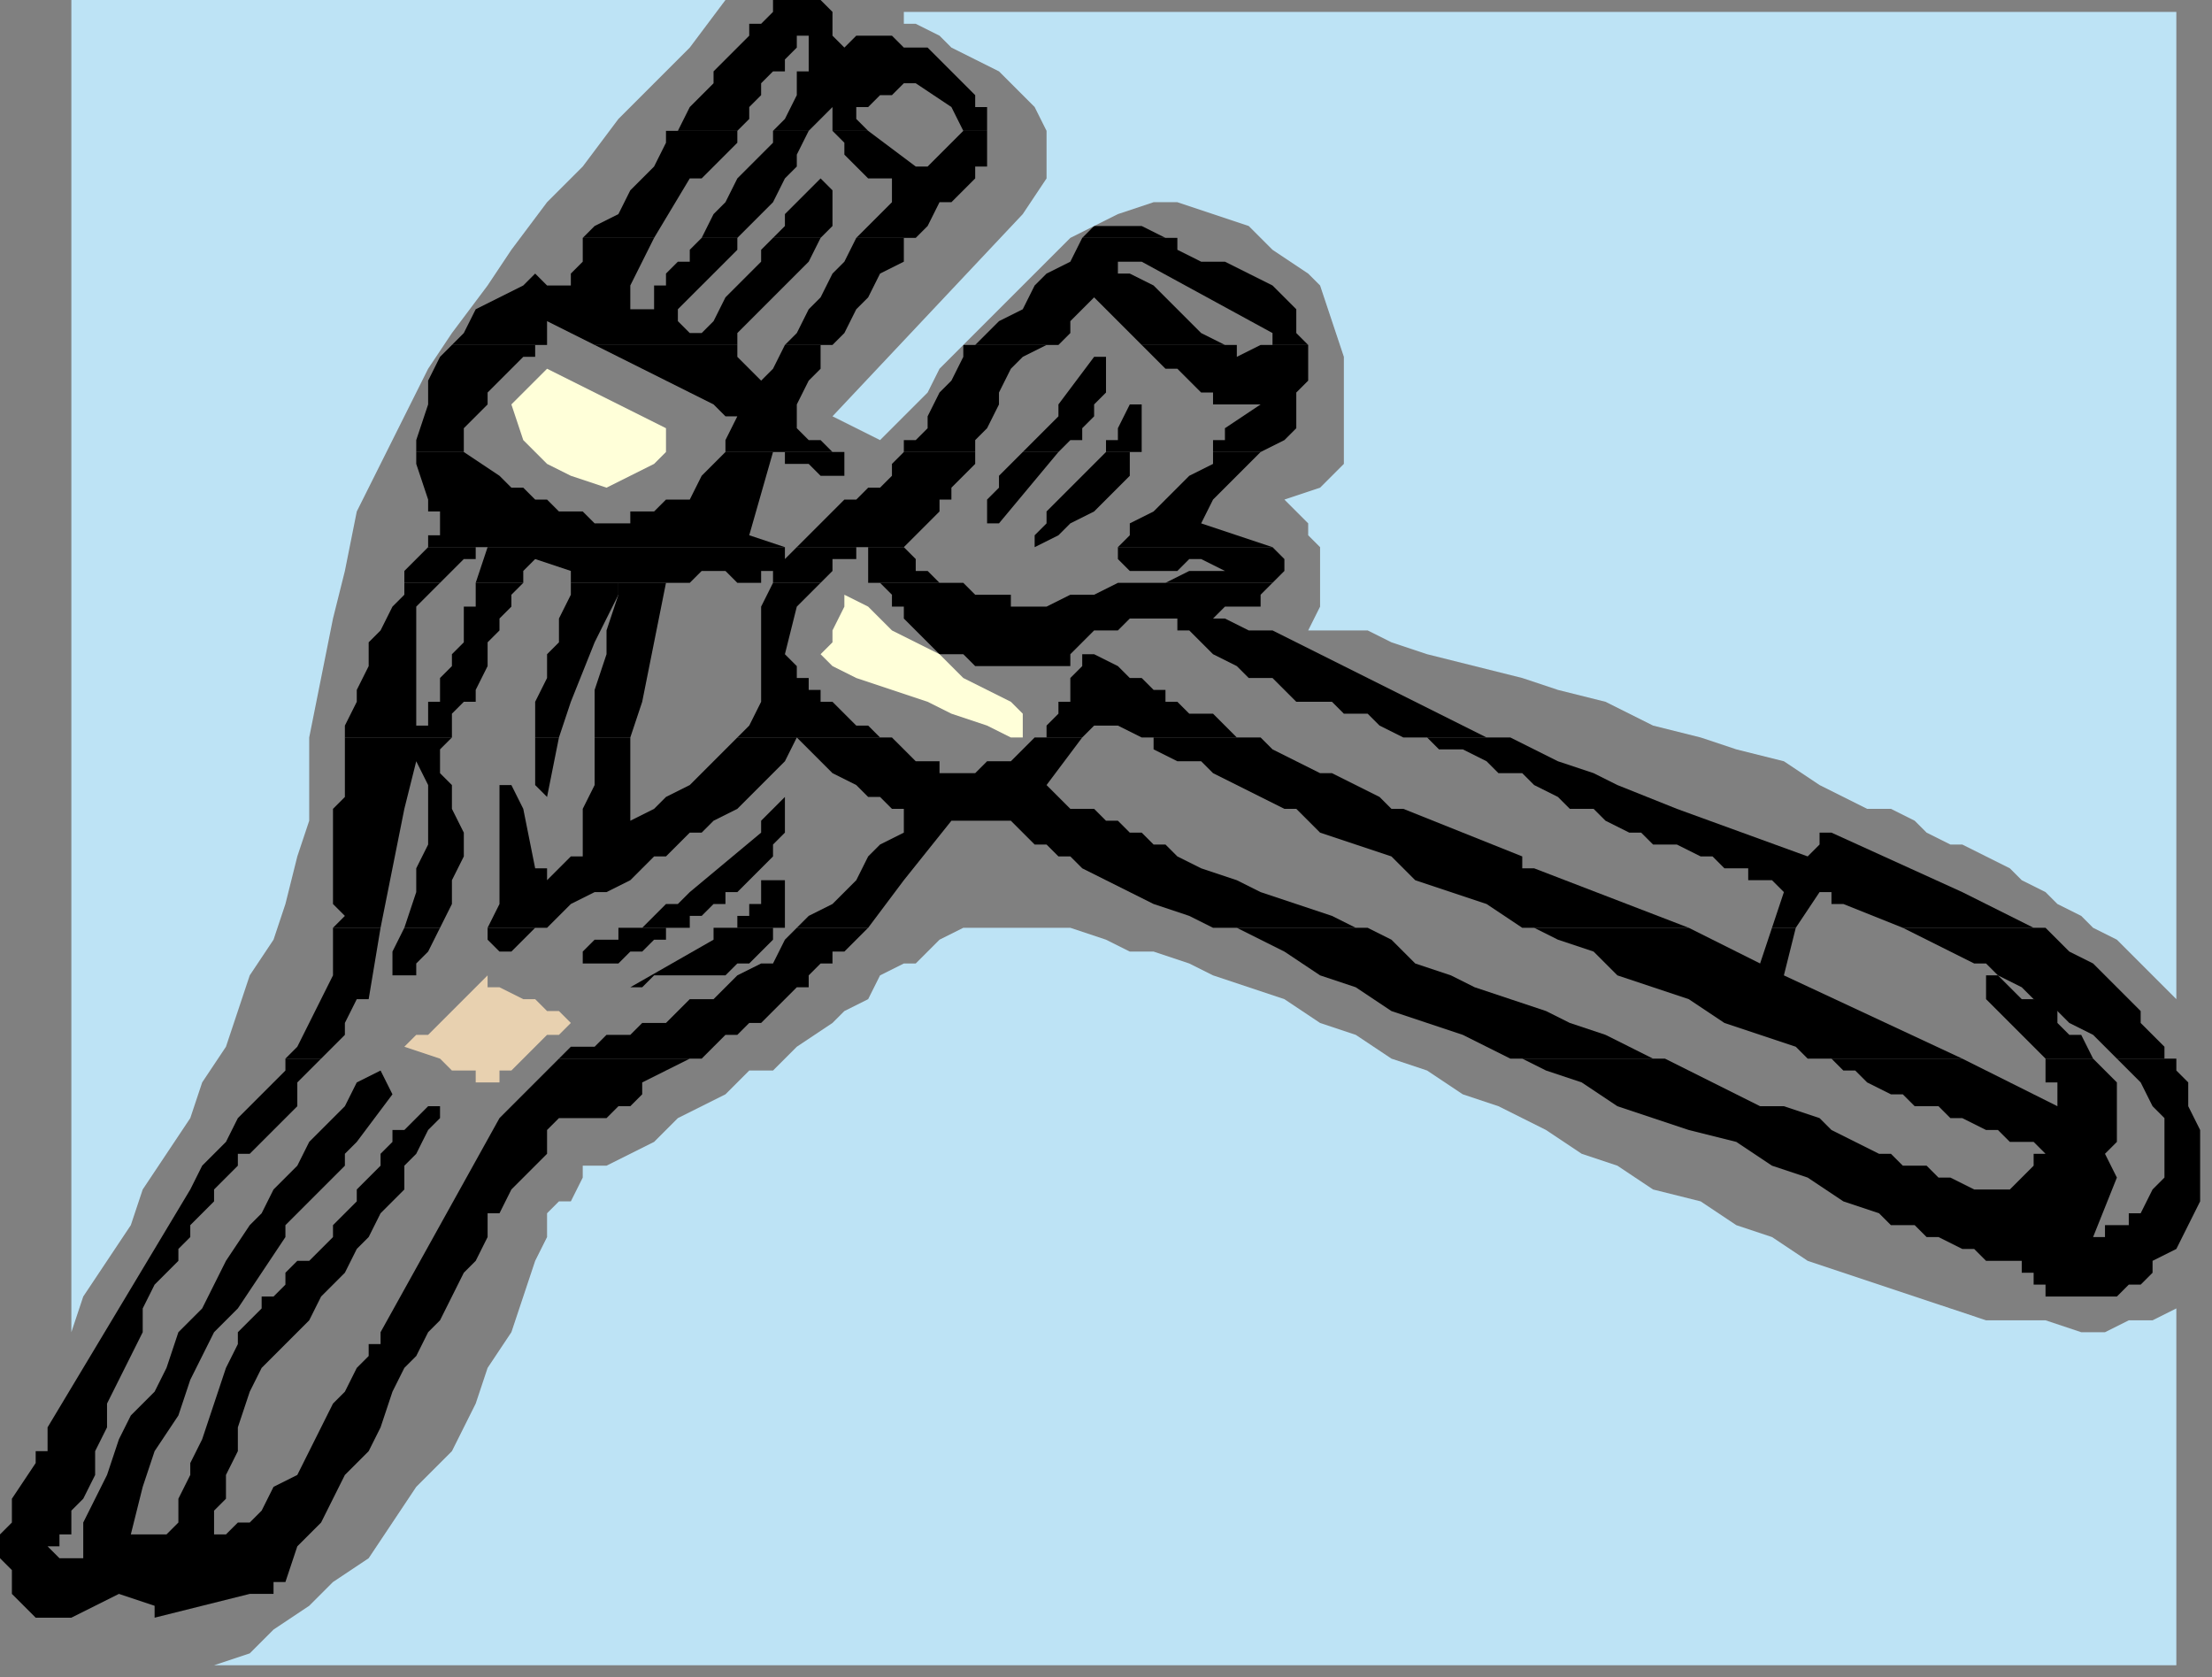 <?xml version="1.0" encoding="UTF-8" standalone="no"?>
<svg
   xmlns:dc="http://purl.org/dc/elements/1.1/"
   xmlns:cc="http://creativecommons.org/ns#"
   xmlns:rdf="http://www.w3.org/1999/02/22-rdf-syntax-ns#"
   xmlns:svg="http://www.w3.org/2000/svg"
   xmlns="http://www.w3.org/2000/svg"
   xmlns:sodipodi="http://sodipodi.sourceforge.net/DTD/sodipodi-0.dtd"
   xmlns:inkscape="http://www.inkscape.org/namespaces/inkscape"
   version="1.0"
   width="49.212mm"
   height="37.306mm"
   id="svg151"
   sodipodi:docname="COBJE076.WMF">
  <rect width="100%" height="100%" fill="#808080" stroke="none"/>
  <sodipodi:namedview
     pagecolor="#ffffff"
     bordercolor="#666666"
     borderopacity="1"
     objecttolerance="10"
     gridtolerance="10"
     guidetolerance="10"
     inkscape:pageopacity="0"
     inkscape:pageshadow="2"
     inkscape:window-width="640"
     inkscape:window-height="480"
     id="namedview153" />
  <defs
     id="defs3">
    <pattern
       id="WMFhbasepattern"
       patternUnits="userSpaceOnUse"
       width="6"
       height="6"
       x="0"
       y="0" />
  </defs>
  <path
     style="fill:#000000;fill-rule:evenodd;fill-opacity:1;stroke:none;"
     d="  M 57,11   L 57,11   L 57,11   L 58,9   L 58,9   L 59,8   L 60,7   L 60,6   L 61,5   L 62,4   L 63,3   L 63,2   L 64,2   L 65,1   L 65,0   L 66,0   L 67,0   L 68,0   L 69,0   L 69,0   L 70,1   L 70,1   L 70,1   L 70,2   L 70,3   L 70,3   L 71,4   L 72,3   L 74,3   L 75,3   L 76,4   L 78,4   L 79,5   L 80,6   L 81,7   L 82,8   L 82,9   L 83,9   L 83,11   L 83,11   L 81,11   L 81,11   L 80,9   L 77,7   L 77,7   L 76,7   L 75,8   L 75,8   L 74,8   L 73,9   L 73,9   L 72,9   L 72,10   L 72,10   L 72,10   L 72,10   L 73,11   L 70,11   L 70,10   L 70,10   L 70,9   L 70,9   L 69,10   L 68,11   L 65,11   L 66,10   L 67,8   L 67,6   L 67,6   L 67,6   L 68,6   L 68,6   L 68,5   L 68,5   L 68,4   L 68,3   L 68,3   L 67,3   L 67,4   L 67,4   L 66,5   L 66,6   L 65,6   L 64,7   L 64,8   L 63,9   L 63,10   L 62,11   L 57,11  z "
     id="path5" />
  <path
     style="fill:#000000;fill-rule:evenodd;fill-opacity:1;stroke:none;"
     d="  M 49,20   L 49,20   L 50,19   L 52,18   L 53,16   L 54,15   L 55,14   L 56,12   L 56,12   L 56,12   L 56,11   L 56,11   L 57,11   L 57,11   L 57,11   L 62,11   L 62,11   L 62,12   L 61,13   L 60,14   L 59,15   L 58,15   L 55,20   L 49,20  z "
     id="path7" />
  <path
     style="fill:#000000;fill-rule:evenodd;fill-opacity:1;stroke:none;"
     d="  M 59,20   L 59,20   L 59,20   L 59,20   L 59,20   L 59,20   L 60,18   L 61,17   L 62,15   L 64,13   L 65,12   L 65,11   L 68,11   L 68,11   L 67,13   L 67,14   L 66,15   L 65,17   L 64,18   L 63,19   L 62,20   L 62,20   L 59,20  z "
     id="path9" />
  <path
     style="fill:#000000;fill-rule:evenodd;fill-opacity:1;stroke:none;"
     d="  M 65,20   L 65,20   L 66,19   L 66,18   L 67,17   L 68,16   L 68,16   L 69,15   L 69,15   L 69,15   L 69,15   L 70,16   L 70,17   L 70,18   L 70,19   L 69,20   L 69,20   L 65,20  z "
     id="path11" />
  <path
     style="fill:#000000;fill-rule:evenodd;fill-opacity:1;stroke:none;"
     d="  M 72,20   L 72,20   L 73,19   L 74,18   L 75,17   L 75,16   L 75,16   L 75,15   L 74,15   L 73,15   L 73,15   L 73,15   L 73,15   L 73,15   L 72,14   L 71,13   L 71,12   L 70,11   L 70,11   L 73,11   L 77,14   L 77,14   L 78,14   L 78,14   L 78,14   L 81,11   L 83,11   L 83,12   L 83,13   L 83,14   L 82,14   L 82,15   L 81,16   L 80,17   L 79,17   L 78,19   L 77,20   L 76,20   L 72,20  z "
     id="path13" />
  <path
     style="fill:#000000;fill-rule:evenodd;fill-opacity:1;stroke:none;"
     d="  M 91,20   L 91,20   L 92,19   L 94,19   L 96,19   L 98,20   L 99,20   L 91,20  z "
     id="path15" />
  <path
     style="fill:#000000;fill-rule:evenodd;fill-opacity:1;stroke:none;"
     d="  M 38,29   L 39,28   L 40,26   L 42,25   L 44,24   L 44,24   L 44,24   L 44,24   L 45,23   L 45,23   L 46,24   L 47,24   L 47,24   L 47,24   L 48,24   L 48,24   L 48,23   L 49,22   L 49,20   L 55,20   L 53,24   L 53,24   L 53,24   L 53,24   L 53,24   L 53,25   L 53,25   L 53,25   L 53,25   L 53,26   L 53,26   L 54,26   L 54,26   L 54,26   L 54,26   L 55,26   L 55,26   L 55,25   L 55,24   L 56,24   L 56,23   L 57,22   L 58,22   L 58,21   L 59,20   L 62,20   L 62,21   L 61,22   L 60,23   L 59,24   L 58,25   L 57,26   L 57,27   L 58,28   L 58,28   L 59,28   L 59,28   L 60,27   L 61,25   L 62,24   L 63,23   L 64,22   L 64,21   L 65,20   L 69,20   L 68,22   L 67,23   L 66,24   L 64,26   L 63,27   L 62,28   L 62,29   L 50,29   L 50,29   L 48,28   L 46,27   L 46,27   L 46,27   L 46,28   L 46,28   L 46,29   L 45,29   L 45,29   L 38,29  z "
     id="path17" />
  <path
     style="fill:#000000;fill-rule:evenodd;fill-opacity:1;stroke:none;"
     d="  M 66,29   L 66,29   L 67,28   L 68,26   L 69,25   L 70,23   L 71,22   L 72,20   L 76,20   L 76,22   L 74,23   L 73,25   L 72,26   L 71,28   L 70,29   L 69,29   L 66,29  z "
     id="path19" />
  <path
     style="fill:#000000;fill-rule:evenodd;fill-opacity:1;stroke:none;"
     d="  M 81,29   L 82,29   L 83,28   L 84,27   L 86,26   L 87,24   L 88,23   L 90,22   L 91,20   L 99,20   L 99,21   L 101,22   L 103,22   L 105,23   L 107,24   L 108,25   L 109,26   L 109,28   L 110,29   L 110,29   L 106,29   L 107,29   L 107,29   L 107,28   L 107,28   L 107,28   L 96,22   L 95,22   L 94,22   L 94,22   L 94,23   L 95,23   L 97,24   L 98,25   L 99,26   L 100,27   L 101,28   L 103,29   L 104,29   L 96,29   L 96,29   L 95,28   L 94,27   L 93,26   L 92,25   L 91,26   L 90,27   L 90,28   L 89,29   L 88,29   L 81,29  z "
     id="path21" />
  <path
     style="fill:#000000;fill-rule:evenodd;fill-opacity:1;stroke:none;"
     d="  M 35,38   L 35,37   L 36,34   L 36,32   L 37,30   L 38,29   L 45,29   L 45,30   L 44,30   L 43,31   L 42,32   L 41,33   L 41,34   L 40,35   L 39,36   L 39,37   L 39,38   L 35,38  z "
     id="path23" />
  <path
     style="fill:#000000;fill-rule:evenodd;fill-opacity:1;stroke:none;"
     d="  M 61,38   L 61,37   L 62,35   L 62,35   L 62,35   L 62,35   L 61,35   L 60,34   L 58,33   L 56,32   L 54,31   L 52,30   L 50,29   L 62,29   L 62,30   L 64,32   L 64,32   L 64,32   L 64,32   L 64,32   L 64,32   L 64,32   L 64,32   L 64,32   L 65,31   L 66,29   L 69,29   L 69,31   L 68,32   L 67,34   L 67,36   L 67,36   L 67,36   L 68,37   L 68,37   L 69,37   L 69,37   L 70,38   L 70,38   L 70,38   L 71,38   L 66,38   L 65,38   L 65,38   L 61,38  z "
     id="path25" />
  <path
     style="fill:#000000;fill-rule:evenodd;fill-opacity:1;stroke:none;"
     d="  M 76,38   L 76,37   L 77,37   L 78,36   L 78,35   L 79,33   L 80,32   L 81,30   L 81,29   L 88,29   L 86,30   L 85,31   L 84,33   L 84,34   L 83,36   L 82,37   L 82,38   L 76,38  z "
     id="path27" />
  <path
     style="fill:#000000;fill-rule:evenodd;fill-opacity:1;stroke:none;"
     d="  M 86,38   L 86,38   L 87,37   L 88,36   L 89,35   L 89,35   L 89,35   L 89,34   L 89,34   L 92,30   L 93,30   L 93,30   L 93,31   L 93,31   L 93,32   L 93,33   L 92,34   L 92,35   L 91,36   L 91,37   L 90,37   L 89,38   L 89,38   L 86,38  z "
     id="path29" />
  <path
     style="fill:#000000;fill-rule:evenodd;fill-opacity:1;stroke:none;"
     d="  M 93,38   L 93,37   L 94,37   L 94,36   L 95,34   L 95,34   L 96,34   L 96,35   L 96,35   L 96,36   L 96,38   L 95,38   L 93,38  z "
     id="path31" />
  <path
     style="fill:#000000;fill-rule:evenodd;fill-opacity:1;stroke:none;"
     d="  M 102,38   L 102,37   L 103,37   L 103,37   L 103,37   L 103,36   L 106,34   L 106,34   L 105,34   L 104,34   L 103,34   L 102,34   L 102,33   L 101,33   L 100,32   L 99,31   L 98,31   L 97,30   L 96,29   L 104,29   L 104,30   L 106,29   L 110,29   L 110,30   L 110,30   L 110,30   L 110,30   L 110,30   L 110,30   L 110,30   L 110,31   L 110,31   L 110,32   L 109,33   L 109,34   L 109,36   L 108,37   L 106,38   L 106,38   L 102,38  z "
     id="path33" />
  <path
     style="fill:#000000;fill-rule:evenodd;fill-opacity:1;stroke:none;"
     d="  M 36,46   L 36,46   L 36,45   L 37,45   L 37,44   L 37,43   L 36,43   L 36,42   L 36,42   L 35,39   L 35,38   L 39,38   L 39,38   L 42,40   L 42,40   L 43,41   L 43,41   L 44,41   L 45,42   L 45,42   L 46,42   L 47,43   L 48,43   L 48,43   L 49,43   L 50,44   L 50,44   L 51,44   L 51,44   L 52,44   L 53,44   L 53,43   L 54,43   L 55,43   L 56,42   L 57,42   L 57,42   L 58,42   L 59,40   L 60,39   L 61,38   L 65,38   L 63,45   L 66,46   L 41,46   L 42,46   L 41,46   L 40,46   L 36,46  z "
     id="path35" />
  <path
     style="fill:#000000;fill-rule:evenodd;fill-opacity:1;stroke:none;"
     d="  M 67,46   L 67,46   L 68,45   L 69,44   L 69,44   L 70,43   L 71,42   L 72,42   L 73,41   L 73,41   L 73,41   L 73,41   L 73,41   L 74,41   L 75,40   L 75,39   L 76,38   L 76,38   L 82,38   L 82,39   L 81,40   L 80,41   L 80,41   L 80,41   L 80,42   L 80,42   L 79,42   L 79,43   L 78,44   L 78,44   L 77,45   L 77,45   L 76,46   L 76,46   L 76,46   L 73,46   L 73,46   L 72,46   L 67,46  z "
     id="path37" />
  <path
     style="fill:#000000;fill-rule:evenodd;fill-opacity:1;stroke:none;"
     d="  M 87,46   L 87,46   L 87,46   L 87,46   L 87,45   L 87,45   L 88,44   L 88,43   L 88,43   L 89,42   L 90,41   L 90,41   L 91,40   L 92,39   L 93,38   L 93,38   L 95,38   L 95,40   L 94,41   L 93,42   L 92,43   L 90,44   L 89,45   L 87,46   L 87,46   L 87,46   L 87,46   L 87,46  z "
     id="path39" />
  <path
     style="fill:#000000;fill-rule:evenodd;fill-opacity:1;stroke:none;"
     d="  M 94,46   L 95,45   L 95,44   L 97,43   L 98,42   L 99,41   L 100,40   L 102,39   L 102,38   L 106,38   L 105,39   L 104,40   L 103,41   L 102,42   L 101,44   L 101,44   L 101,44   L 101,44   L 101,44   L 107,46   L 107,46   L 107,46   L 107,46   L 107,46   L 94,46  z "
     id="path41" />
  <path
     style="fill:#000000;fill-rule:evenodd;fill-opacity:1;stroke:none;"
     d="  M 66,38   L 66,38   L 66,39   L 67,39   L 68,39   L 69,40   L 69,40   L 70,40   L 71,40   L 71,39   L 71,39   L 71,38   L 66,38  z "
     id="path43" />
  <path
     style="fill:#000000;fill-rule:evenodd;fill-opacity:1;stroke:none;"
     d="  M 86,38   L 85,39   L 84,40   L 84,41   L 83,42   L 83,44   L 83,44   L 83,44   L 83,44   L 83,44   L 83,44   L 83,44   L 84,44   L 84,44   L 89,38   L 86,38  z "
     id="path45" />
  <path
     style="fill:#000000;fill-rule:evenodd;fill-opacity:1;stroke:none;"
     d="  M 34,49   L 34,49   L 34,48   L 35,47   L 35,47   L 36,46   L 40,46   L 40,47   L 39,47   L 38,48   L 37,49   L 37,49   L 34,49  z "
     id="path47" />
  <path
     style="fill:#000000;fill-rule:evenodd;fill-opacity:1;stroke:none;"
     d="  M 40,49   L 41,46   L 66,46   L 66,47   L 67,46   L 72,46   L 72,46   L 72,47   L 72,47   L 71,47   L 70,47   L 70,48   L 69,49   L 69,49   L 69,49   L 65,49   L 65,48   L 64,48   L 64,49   L 63,49   L 62,49   L 62,49   L 61,48   L 61,48   L 60,48   L 60,48   L 59,48   L 59,48   L 58,49   L 57,49   L 57,49   L 56,49   L 56,49   L 56,49   L 52,49   L 52,49   L 52,49   L 52,49   L 52,49   L 52,49   L 52,49   L 52,49   L 48,49   L 48,48   L 45,47   L 44,48   L 44,49   L 44,49   L 40,49  z "
     id="path49" />
  <path
     style="fill:#000000;fill-rule:evenodd;fill-opacity:1;stroke:none;"
     d="  M 74,49   L 74,49   L 73,49   L 73,48   L 73,47   L 73,46   L 73,46   L 76,46   L 77,47   L 77,48   L 78,48   L 79,49   L 81,49   L 81,49   L 74,49  z "
     id="path51" />
  <path
     style="fill:#000000;fill-rule:evenodd;fill-opacity:1;stroke:none;"
     d="  M 94,49   L 94,49   L 96,49   L 98,49   L 100,48   L 102,48   L 104,48   L 104,48   L 104,48   L 105,48   L 105,48   L 104,48   L 103,48   L 101,47   L 100,47   L 99,48   L 98,48   L 97,48   L 96,48   L 95,48   L 95,48   L 94,47   L 94,47   L 94,46   L 107,46   L 107,46   L 108,47   L 108,48   L 107,49   L 107,49   L 94,49  z "
     id="path53" />
  <path
     style="fill:#000000;fill-rule:evenodd;fill-opacity:1;stroke:none;"
     d="  M 87,46   L 87,46   L 87,46   L 87,46   L 87,46   L 87,46  z "
     id="path55" />
  <path
     style="fill:#000000;fill-rule:evenodd;fill-opacity:1;stroke:none;"
     d="  M 30,59   L 30,58   L 31,56   L 31,54   L 32,53   L 33,51   L 34,50   L 34,49   L 37,49   L 36,50   L 36,50   L 35,51   L 35,53   L 35,55   L 35,57   L 35,59   L 30,59  z "
     id="path57" />
  <path
     style="fill:#000000;fill-rule:evenodd;fill-opacity:1;stroke:none;"
     d="  M 37,59   L 37,58   L 37,57   L 38,56   L 38,55   L 39,54   L 39,53   L 39,51   L 40,51   L 40,50   L 40,50   L 40,49   L 40,49   L 44,49   L 43,50   L 43,51   L 42,52   L 42,53   L 41,54   L 41,55   L 41,56   L 40,58   L 40,59   L 37,59  z "
     id="path59" />
  <path
     style="fill:#000000;fill-rule:evenodd;fill-opacity:1;stroke:none;"
     d="  M 45,59   L 46,57   L 46,55   L 47,54   L 47,52   L 48,50   L 48,49   L 52,49   L 52,49   L 52,50   L 50,54   L 48,59   L 45,59  z "
     id="path61" />
  <path
     style="fill:#000000;fill-rule:evenodd;fill-opacity:1;stroke:none;"
     d="  M 50,59   L 50,58   L 51,55   L 51,53   L 52,50   L 52,49   L 56,49   L 55,54   L 54,59   L 50,59  z "
     id="path63" />
  <path
     style="fill:#000000;fill-rule:evenodd;fill-opacity:1;stroke:none;"
     d="  M 64,59   L 64,57   L 64,54   L 64,51   L 65,49   L 69,49   L 68,50   L 68,50   L 67,51   L 66,55   L 67,56   L 67,57   L 68,57   L 68,58   L 69,58   L 69,59   L 64,59  z "
     id="path65" />
  <path
     style="fill:#000000;fill-rule:evenodd;fill-opacity:1;stroke:none;"
     d="  M 90,59   L 90,58   L 90,57   L 91,56   L 91,55   L 92,55   L 94,56   L 95,57   L 96,57   L 97,58   L 98,58   L 98,59   L 90,59  z "
     id="path67" />
  <path
     style="fill:#000000;fill-rule:evenodd;fill-opacity:1;stroke:none;"
     d="  M 109,59   L 108,58   L 107,57   L 105,57   L 104,56   L 102,55   L 101,54   L 100,53   L 99,53   L 99,53   L 99,52   L 99,52   L 98,52   L 97,52   L 95,52   L 94,53   L 93,53   L 92,53   L 91,54   L 90,55   L 90,55   L 90,56   L 89,56   L 89,56   L 89,56   L 89,56   L 89,56   L 88,56   L 87,56   L 86,56   L 85,56   L 83,56   L 82,56   L 81,55   L 79,55   L 78,54   L 77,53   L 77,53   L 76,52   L 76,51   L 75,51   L 75,51   L 75,51   L 75,50   L 74,49   L 81,49   L 82,50   L 83,50   L 84,50   L 84,50   L 85,50   L 85,51   L 86,51   L 86,51   L 87,51   L 87,51   L 87,51   L 88,51   L 88,51   L 88,51   L 88,51   L 90,50   L 92,50   L 94,49   L 107,49   L 107,49   L 106,50   L 106,50   L 106,51   L 105,51   L 104,51   L 104,51   L 103,51   L 102,52   L 102,52   L 102,52   L 103,52   L 103,52   L 105,53   L 107,53   L 109,54   L 111,55   L 113,56   L 115,57   L 117,58   L 119,59   L 109,59  z "
     id="path69" />
  <path
     style="fill:#000000;fill-rule:evenodd;fill-opacity:1;stroke:none;"
     d="  M 29,62   L 29,61   L 30,59   L 30,59   L 35,59   L 35,59   L 35,61   L 35,61   L 36,61   L 36,61   L 36,61   L 36,59   L 37,59   L 40,59   L 39,59   L 38,60   L 38,62   L 38,62   L 35,62   L 35,62   L 35,62   L 35,62   L 35,62   L 35,62   L 29,62  z "
     id="path71" />
  <path
     style="fill:#000000;fill-rule:evenodd;fill-opacity:1;stroke:none;"
     d="  M 45,62   L 45,61   L 45,59   L 45,59   L 48,59   L 47,62   L 45,62  z "
     id="path73" />
  <path
     style="fill:#000000;fill-rule:evenodd;fill-opacity:1;stroke:none;"
     d="  M 50,62   L 50,61   L 50,59   L 54,59   L 54,59   L 53,62   L 50,62  z "
     id="path75" />
  <path
     style="fill:#000000;fill-rule:evenodd;fill-opacity:1;stroke:none;"
     d="  M 62,62   L 62,62   L 63,61   L 64,59   L 64,59   L 69,59   L 70,59   L 71,60   L 71,60   L 72,61   L 73,61   L 74,62   L 75,62   L 75,62   L 62,62  z "
     id="path77" />
  <path
     style="fill:#000000;fill-rule:evenodd;fill-opacity:1;stroke:none;"
     d="  M 87,62   L 87,62   L 88,62   L 88,61   L 89,60   L 89,59   L 90,59   L 98,59   L 99,59   L 100,60   L 102,60   L 103,61   L 104,62   L 106,62   L 97,62   L 96,62   L 94,61   L 92,61   L 91,62   L 87,62  z "
     id="path79" />
  <path
     style="fill:#000000;fill-rule:evenodd;fill-opacity:1;stroke:none;"
     d="  M 120,62   L 120,62   L 118,62   L 116,61   L 115,60   L 113,60   L 112,59   L 110,59   L 109,59   L 119,59   L 119,59   L 121,60   L 123,61   L 125,62   L 127,62   L 120,62  z "
     id="path81" />
  <path
     style="fill:#000000;fill-rule:evenodd;fill-opacity:1;stroke:none;"
     d="  M 28,68   L 29,67   L 29,66   L 29,65   L 29,63   L 29,62   L 35,62   L 35,62   L 35,63   L 35,63   L 35,63   L 35,63   L 35,63   L 35,63   L 35,62   L 35,62   L 38,62   L 37,63   L 37,65   L 38,66   L 38,68   L 36,68   L 36,66   L 35,64   L 34,68   L 28,68  z "
     id="path83" />
  <path
     style="fill:#000000;fill-rule:evenodd;fill-opacity:1;stroke:none;"
     d="  M 42,68   L 42,68   L 42,67   L 42,66   L 43,66   L 43,66   L 43,66   L 43,66   L 43,66   L 44,68   L 42,68  z "
     id="path85" />
  <path
     style="fill:#000000;fill-rule:evenodd;fill-opacity:1;stroke:none;"
     d="  M 49,68   L 50,66   L 50,64   L 50,62   L 53,62   L 53,64   L 53,68   L 49,68  z "
     id="path87" />
  <path
     style="fill:#000000;fill-rule:evenodd;fill-opacity:1;stroke:none;"
     d="  M 55,68   L 56,67   L 58,66   L 59,65   L 61,63   L 62,62   L 75,62   L 76,63   L 76,63   L 77,64   L 78,64   L 79,64   L 79,65   L 80,65   L 81,65   L 82,65   L 82,65   L 83,64   L 84,64   L 85,64   L 86,63   L 86,63   L 87,62   L 91,62   L 88,66   L 89,67   L 90,68   L 90,68   L 91,68   L 75,68   L 74,67   L 73,67   L 72,66   L 70,65   L 69,64   L 68,63   L 67,62   L 66,64   L 65,65   L 64,66   L 63,67   L 62,68   L 55,68  z "
     id="path89" />
  <path
     style="fill:#000000;fill-rule:evenodd;fill-opacity:1;stroke:none;"
     d="  M 65,68   L 65,68   L 66,67   L 66,67   L 66,68   L 65,68  z "
     id="path91" />
  <path
     style="fill:#000000;fill-rule:evenodd;fill-opacity:1;stroke:none;"
     d="  M 108,68   L 106,67   L 104,66   L 102,65   L 101,64   L 99,64   L 97,63   L 97,62   L 106,62   L 106,62   L 107,63   L 109,64   L 111,65   L 112,65   L 114,66   L 116,67   L 117,68   L 118,68   L 108,68  z "
     id="path93" />
  <path
     style="fill:#000000;fill-rule:evenodd;fill-opacity:1;stroke:none;"
     d="  M 133,68   L 132,68   L 131,67   L 129,66   L 128,65   L 126,65   L 125,64   L 123,63   L 121,63   L 120,62   L 127,62   L 127,62   L 129,63   L 131,64   L 134,65   L 136,66   L 141,68   L 133,68  z "
     id="path95" />
  <path
     style="fill:#000000;fill-rule:evenodd;fill-opacity:1;stroke:none;"
     d="  M 45,62   L 45,63   L 45,64   L 45,65   L 45,66   L 46,67   L 47,62   L 45,62  z "
     id="path97" />
  <path
     style="fill:#000000;fill-rule:evenodd;fill-opacity:1;stroke:none;"
     d="  M 28,78   L 29,77   L 28,76   L 28,74   L 28,73   L 28,72   L 28,71   L 28,70   L 28,69   L 28,68   L 34,68   L 32,78   L 28,78  z "
     id="path99" />
  <path
     style="fill:#000000;fill-rule:evenodd;fill-opacity:1;stroke:none;"
     d="  M 34,78   L 34,78   L 35,75   L 35,73   L 36,71   L 36,69   L 36,68   L 38,68   L 38,68   L 39,70   L 39,72   L 38,74   L 38,76   L 37,78   L 37,78   L 34,78  z "
     id="path101" />
  <path
     style="fill:#000000;fill-rule:evenodd;fill-opacity:1;stroke:none;"
     d="  M 41,78   L 41,78   L 41,78   L 42,76   L 42,71   L 42,70   L 42,70   L 42,69   L 42,68   L 42,68   L 44,68   L 45,73   L 46,73   L 46,73   L 46,73   L 46,74   L 47,73   L 47,73   L 48,72   L 49,72   L 49,69   L 49,68   L 53,68   L 53,69   L 53,69   L 53,69   L 53,69   L 53,69   L 55,68   L 55,68   L 62,68   L 62,68   L 60,69   L 59,70   L 58,70   L 57,71   L 56,72   L 55,72   L 54,73   L 53,74   L 51,75   L 50,75   L 48,76   L 47,77   L 46,78   L 45,78   L 41,78  z "
     id="path103" />
  <path
     style="fill:#000000;fill-rule:evenodd;fill-opacity:1;stroke:none;"
     d="  M 52,78   L 53,78   L 54,78   L 55,77   L 56,76   L 57,76   L 58,75   L 64,70   L 64,69   L 65,68   L 65,68   L 66,68   L 66,68   L 66,69   L 66,69   L 66,70   L 65,71   L 65,72   L 64,73   L 64,73   L 63,74   L 62,75   L 61,75   L 61,75   L 61,75   L 61,76   L 61,76   L 60,76   L 60,76   L 59,77   L 59,77   L 58,77   L 58,78   L 57,78   L 57,78   L 56,78   L 52,78  z "
     id="path105" />
  <path
     style="fill:#000000;fill-rule:evenodd;fill-opacity:1;stroke:none;"
     d="  M 60,78   L 61,78   L 61,78   L 62,78   L 62,77   L 63,77   L 63,76   L 64,76   L 64,75   L 64,75   L 64,75   L 64,75   L 64,75   L 64,75   L 64,75   L 64,75   L 64,74   L 64,74   L 65,74   L 65,74   L 66,74   L 66,75   L 66,76   L 66,77   L 66,78   L 65,78   L 60,78  z "
     id="path107" />
  <path
     style="fill:#000000;fill-rule:evenodd;fill-opacity:1;stroke:none;"
     d="  M 67,78   L 67,78   L 68,77   L 70,76   L 71,75   L 72,74   L 73,72   L 74,71   L 76,70   L 76,68   L 75,68   L 75,68   L 91,68   L 91,68   L 92,68   L 93,69   L 93,69   L 94,69   L 95,70   L 95,70   L 96,70   L 96,70   L 97,71   L 97,71   L 98,71   L 98,71   L 99,72   L 101,73   L 104,74   L 106,75   L 109,76   L 112,77   L 114,78   L 115,78   L 104,78   L 104,78   L 102,78   L 100,77   L 97,76   L 95,75   L 93,74   L 91,73   L 90,72   L 89,72   L 88,71   L 87,71   L 86,70   L 86,70   L 85,69   L 84,69   L 80,69   L 76,74   L 73,78   L 67,78  z "
     id="path109" />
  <path
     style="fill:#000000;fill-rule:evenodd;fill-opacity:1;stroke:none;"
     d="  M 129,78   L 128,78   L 125,76   L 122,75   L 119,74   L 117,72   L 114,71   L 111,70   L 109,68   L 108,68   L 118,68   L 128,72   L 128,73   L 128,73   L 129,73   L 129,73   L 142,78   L 129,78  z "
     id="path111" />
  <path
     style="fill:#000000;fill-rule:evenodd;fill-opacity:1;stroke:none;"
     d="  M 149,78   L 150,75   L 150,75   L 149,74   L 149,74   L 148,74   L 148,74   L 147,74   L 147,73   L 146,73   L 145,73   L 144,72   L 143,72   L 141,71   L 140,71   L 139,71   L 138,70   L 137,70   L 135,69   L 134,68   L 133,68   L 141,68   L 152,72   L 152,72   L 153,71   L 153,71   L 153,70   L 154,70   L 154,70   L 154,70   L 154,70   L 165,75   L 167,76   L 169,77   L 171,78   L 172,78   L 160,78   L 155,76   L 155,76   L 154,76   L 154,75   L 153,75   L 151,78   L 149,78  z "
     id="path113" />
  <path
     style="fill:#000000;fill-rule:evenodd;fill-opacity:1;stroke:none;"
     d="  M 24,89   L 25,88   L 26,86   L 27,84   L 28,82   L 28,81   L 28,80   L 28,79   L 28,78   L 32,78   L 31,84   L 31,84   L 30,84   L 30,84   L 30,84   L 29,86   L 29,87   L 28,88   L 27,89   L 24,89  z "
     id="path115" />
  <path
     style="fill:#000000;fill-rule:evenodd;fill-opacity:1;stroke:none;"
     d="  M 47,89   L 47,89   L 48,88   L 50,88   L 51,87   L 53,87   L 54,86   L 56,86   L 57,85   L 58,84   L 60,84   L 61,83   L 62,82   L 64,81   L 65,81   L 66,79   L 67,78   L 73,78   L 72,79   L 71,80   L 71,80   L 70,80   L 70,81   L 69,81   L 68,82   L 68,83   L 67,83   L 66,84   L 65,85   L 64,86   L 63,86   L 62,87   L 61,87   L 60,88   L 59,89   L 58,89   L 47,89  z "
     id="path117" />
  <path
     style="fill:#000000;fill-rule:evenodd;fill-opacity:1;stroke:none;"
     d="  M 128,89   L 127,89   L 123,87   L 120,86   L 117,85   L 114,83   L 111,82   L 108,80   L 106,79   L 104,78   L 115,78   L 117,79   L 119,81   L 122,82   L 124,83   L 127,84   L 130,85   L 132,86   L 135,87   L 137,88   L 139,89   L 128,89  z "
     id="path119" />
  <path
     style="fill:#000000;fill-rule:evenodd;fill-opacity:1;stroke:none;"
     d="  M 153,89   L 152,89   L 151,88   L 148,87   L 145,86   L 142,84   L 139,83   L 136,82   L 134,80   L 131,79   L 129,78   L 142,78   L 148,81   L 148,81   L 148,81   L 148,81   L 148,81   L 149,78   L 151,78   L 150,82   L 165,89   L 153,89  z "
     id="path121" />
  <path
     style="fill:#000000;fill-rule:evenodd;fill-opacity:1;stroke:none;"
     d="  M 172,89   L 170,87   L 169,86   L 168,85   L 167,84   L 167,83   L 167,83   L 167,82   L 167,82   L 168,82   L 170,84   L 170,84   L 170,84   L 170,84   L 170,84   L 171,84   L 171,84   L 171,84   L 171,84   L 173,85   L 173,85   L 173,85   L 173,86   L 173,86   L 174,87   L 175,87   L 176,89   L 176,89   L 172,89  z "
     id="path123" />
  <path
     style="fill:#000000;fill-rule:evenodd;fill-opacity:1;stroke:none;"
     d="  M 178,89   L 178,89   L 177,88   L 176,87   L 174,86   L 173,85   L 172,85   L 171,84   L 170,83   L 170,83   L 168,82   L 167,81   L 166,81   L 160,78   L 172,78   L 173,79   L 174,80   L 176,81   L 178,83   L 179,84   L 180,85   L 180,86   L 181,87   L 182,88   L 182,88   L 182,89   L 178,89  z "
     id="path125" />
  <path
     style="fill:#000000;fill-rule:evenodd;fill-opacity:1;stroke:none;"
     d="  M 34,78   L 33,80   L 33,82   L 33,82   L 33,82   L 33,82   L 34,82   L 34,82   L 35,82   L 35,82   L 35,81   L 36,80   L 37,78   L 34,78  z "
     id="path127" />
  <path
     style="fill:#000000;fill-rule:evenodd;fill-opacity:1;stroke:none;"
     d="  M 41,78   L 41,79   L 41,79   L 41,79   L 42,80   L 42,80   L 42,80   L 43,80   L 44,79   L 45,78   L 41,78  z "
     id="path129" />
  <path
     style="fill:#000000;fill-rule:evenodd;fill-opacity:1;stroke:none;"
     d="  M 52,78   L 52,79   L 50,79   L 49,80   L 49,80   L 49,80   L 49,81   L 49,81   L 50,81   L 51,81   L 52,81   L 53,80   L 54,80   L 55,79   L 56,79   L 56,78   L 52,78  z "
     id="path131" />
  <path
     style="fill:#000000;fill-rule:evenodd;fill-opacity:1;stroke:none;"
     d="  M 60,78   L 60,79   L 53,83   L 53,83   L 53,83   L 53,83   L 53,83   L 54,83   L 55,82   L 56,82   L 58,82   L 59,82   L 60,82   L 61,82   L 62,81   L 63,81   L 64,80   L 65,79   L 65,78   L 60,78  z "
     id="path133" />
  <path
     style="fill:#000000;fill-rule:evenodd;fill-opacity:1;stroke:none;"
     d="  M 24,89   L 24,90   L 22,92   L 20,94   L 19,96   L 17,98   L 16,100   L 4,120   L 4,121   L 4,122   L 3,122   L 3,123   L 1,126   L 1,128   L 1,128   L 0,129   L 0,130   L 0,131   L 1,132   L 1,134   L 2,135   L 3,136   L 6,136   L 10,134   L 13,135   L 13,135   L 13,135   L 13,135   L 13,136   L 21,134   L 22,134   L 23,134   L 23,133   L 24,133   L 25,130   L 27,128   L 28,126   L 29,124   L 31,122   L 32,120   L 33,117   L 34,115   L 35,114   L 36,112   L 37,111   L 38,109   L 39,107   L 40,106   L 41,104   L 41,103   L 41,102   L 41,102   L 42,102   L 42,102   L 43,100   L 44,99   L 45,98   L 46,97   L 46,95   L 46,95   L 47,94   L 47,94   L 47,94   L 48,94   L 49,94   L 50,94   L 51,94   L 52,93   L 52,93   L 53,93   L 54,92   L 54,92   L 54,92   L 54,92   L 54,91   L 58,89   L 47,89   L 46,90   L 45,91   L 44,92   L 43,93   L 42,94   L 32,112   L 32,113   L 31,113   L 31,114   L 30,115   L 29,117   L 28,118   L 27,120   L 26,122   L 25,124   L 23,125   L 22,127   L 21,128   L 20,128   L 19,129   L 18,129   L 18,129   L 18,127   L 19,126   L 19,124   L 20,122   L 20,120   L 21,117   L 22,115   L 24,113   L 26,111   L 27,109   L 29,107   L 30,105   L 31,104   L 32,102   L 33,101   L 34,100   L 34,98   L 35,97   L 36,95   L 37,94   L 37,93   L 37,93   L 37,93   L 37,93   L 36,93   L 35,94   L 34,95   L 33,95   L 33,96   L 32,97   L 32,98   L 31,99   L 30,100   L 30,101   L 29,102   L 28,103   L 28,104   L 27,105   L 26,106   L 25,106   L 24,107   L 24,108   L 23,109   L 22,109   L 22,110   L 21,111   L 21,111   L 20,112   L 20,113   L 19,115   L 18,118   L 17,121   L 16,123   L 16,124   L 15,126   L 15,128   L 14,129   L 11,129   L 12,125   L 13,122   L 15,119   L 16,116   L 18,112   L 20,110   L 22,107   L 24,104   L 24,103   L 25,102   L 26,101   L 27,100   L 28,99   L 29,98   L 29,97   L 30,96   L 33,92   L 32,90   L 32,90   L 30,91   L 29,93   L 27,95   L 26,96   L 25,98   L 23,100   L 22,102   L 21,103   L 19,106   L 18,108   L 17,110   L 15,112   L 14,115   L 13,117   L 11,119   L 10,121   L 9,124   L 8,126   L 7,128   L 7,131   L 5,131   L 5,131   L 5,131   L 5,131   L 5,131   L 4,130   L 4,130   L 5,130   L 5,130   L 5,130   L 5,130   L 5,129   L 6,129   L 6,129   L 6,128   L 6,127   L 7,126   L 8,124   L 8,122   L 9,120   L 9,118   L 10,116   L 11,114   L 12,112   L 12,110   L 13,108   L 14,107   L 15,106   L 15,105   L 16,104   L 16,103   L 17,102   L 18,101   L 18,100   L 18,100   L 18,100   L 18,100   L 18,100   L 19,99   L 20,98   L 20,97   L 21,97   L 22,96   L 23,95   L 23,95   L 24,94   L 25,93   L 25,91   L 26,90   L 27,89   L 27,89   L 24,89  z "
     id="path135" />
  <path
     style="fill:#000000;fill-rule:evenodd;fill-opacity:1;stroke:none;"
     d="  M 128,89   L 130,90   L 133,91   L 136,93   L 139,94   L 142,95   L 146,96   L 149,98   L 152,99   L 155,101   L 158,102   L 159,103   L 161,103   L 162,104   L 163,104   L 165,105   L 166,105   L 167,106   L 169,106   L 170,106   L 170,107   L 171,107   L 171,108   L 172,108   L 172,109   L 173,109   L 174,109   L 175,109   L 176,109   L 177,109   L 178,109   L 179,108   L 180,108   L 181,107   L 181,106   L 183,105   L 184,103   L 185,101   L 185,99   L 185,97   L 185,95   L 184,93   L 184,91   L 183,90   L 183,89   L 182,89   L 178,89   L 179,90   L 180,91   L 181,93   L 182,94   L 182,96   L 182,98   L 182,99   L 181,100   L 180,102   L 179,102   L 179,103   L 179,103   L 178,103   L 178,103   L 177,103   L 177,104   L 176,104   L 176,104   L 176,104   L 176,104   L 176,104   L 178,99   L 177,97   L 178,96   L 178,96   L 178,96   L 178,95   L 178,94   L 178,92   L 178,91   L 177,90   L 177,90   L 177,90   L 177,90   L 177,90   L 176,89   L 172,89   L 172,90   L 172,90   L 172,91   L 173,91   L 173,91   L 173,92   L 173,92   L 173,92   L 173,92   L 173,92   L 173,93   L 173,93   L 173,93   L 165,89   L 153,89   L 154,89   L 155,90   L 156,90   L 157,91   L 159,92   L 160,92   L 161,93   L 163,93   L 164,94   L 165,94   L 167,95   L 168,95   L 169,96   L 171,96   L 172,97   L 171,97   L 171,98   L 170,99   L 170,99   L 169,100   L 168,100   L 168,100   L 167,100   L 166,100   L 164,99   L 163,99   L 162,98   L 160,98   L 159,97   L 158,97   L 156,96   L 154,95   L 153,94   L 150,93   L 148,93   L 146,92   L 144,91   L 142,90   L 140,89   L 139,89   L 128,89  z "
     id="path137" />
  <path
     style="fill:#bde3f5;fill-rule:evenodd;fill-opacity:1;stroke:none;"
     d="  M 183,21   L 183,1   L 84,1   L 80,1   L 78,1   L 76,1   L 76,1   L 76,2   L 77,2   L 79,3   L 80,4   L 82,5   L 84,6   L 86,8   L 87,9   L 88,11   L 88,13   L 88,15   L 86,18   L 70,35   L 74,37   L 76,35   L 78,33   L 79,31   L 82,28   L 84,26   L 86,24   L 88,22   L 90,20   L 92,19   L 94,18   L 97,17   L 99,17   L 102,18   L 105,19   L 107,21   L 110,23   L 111,24   L 112,27   L 113,30   L 113,33   L 113,37   L 113,39   L 111,41   L 108,42   L 110,44   L 110,45   L 111,46   L 111,47   L 111,49   L 111,50   L 111,51   L 110,53   L 112,53   L 115,53   L 117,54   L 120,55   L 124,56   L 128,57   L 131,58   L 135,59   L 139,61   L 143,62   L 146,63   L 150,64   L 153,66   L 155,67   L 157,68   L 159,68   L 161,69   L 162,70   L 164,71   L 165,71   L 167,72   L 169,73   L 170,74   L 172,75   L 173,76   L 175,77   L 176,78   L 178,79   L 179,80   L 181,82   L 182,83   L 183,84   L 183,21  z "
     id="path139" />
  <path
     style="fill:#bde3f5;fill-rule:evenodd;fill-opacity:1;stroke:none;"
     d="  M 183,114   L 183,110   L 181,111   L 179,111   L 177,112   L 175,112   L 172,111   L 170,111   L 167,111   L 164,110   L 161,109   L 158,108   L 155,107   L 152,106   L 149,104   L 146,103   L 143,101   L 139,100   L 136,98   L 133,97   L 130,95   L 126,93   L 123,92   L 120,90   L 117,89   L 114,87   L 111,86   L 108,84   L 105,83   L 102,82   L 100,81   L 97,80   L 95,80   L 93,79   L 90,78   L 88,78   L 86,78   L 84,78   L 82,78   L 81,78   L 79,79   L 78,80   L 77,81   L 76,81   L 74,82   L 73,84   L 71,85   L 70,86   L 67,88   L 65,90   L 63,90   L 61,92   L 59,93   L 57,94   L 55,96   L 53,97   L 51,98   L 49,98   L 49,99   L 48,101   L 47,101   L 46,102   L 46,104   L 45,106   L 44,109   L 43,112   L 41,115   L 40,118   L 38,122   L 35,125   L 33,128   L 31,131   L 28,133   L 26,135   L 23,137   L 21,139   L 18,140   L 16,140   L 79,140   L 183,140   L 183,114  z "
     id="path141" />
  <path
     style="fill:#e8d1b0;fill-rule:evenodd;fill-opacity:1;stroke:none;"
     d="  M 37,89   L 38,90   L 38,90   L 39,90   L 40,90   L 40,91   L 41,91   L 42,91   L 42,91   L 42,90   L 43,90   L 44,89   L 45,88   L 46,87   L 47,87   L 48,86   L 49,86   L 48,86   L 47,85   L 46,85   L 45,84   L 44,84   L 42,83   L 41,83   L 41,82   L 40,83   L 39,84   L 38,85   L 37,86   L 36,87   L 35,87   L 34,88   L 34,88   L 37,89  z "
     id="path143" />
  <path
     style="fill:#ffffd9;fill-rule:evenodd;fill-opacity:1;stroke:none;"
     d="  M 43,34   L 44,37   L 46,39   L 48,40   L 51,41   L 53,40   L 55,39   L 56,38   L 56,36   L 46,31   L 43,34  z "
     id="path145" />
  <path
     style="fill:#ffffd9;fill-rule:evenodd;fill-opacity:1;stroke:none;"
     d="  M 69,55   L 70,56   L 72,57   L 75,58   L 78,59   L 80,60   L 83,61   L 85,62   L 86,62   L 86,60   L 85,59   L 83,58   L 81,57   L 79,55   L 77,54   L 75,53   L 73,51   L 71,50   L 71,51   L 70,53   L 70,54   L 69,55  z "
     id="path147" />
  <path
     style="fill:#bde3f5;fill-rule:evenodd;fill-opacity:1;stroke:none;"
     d="  M 6,27   L 6,112   L 7,109   L 9,106   L 11,103   L 12,100   L 14,97   L 16,94   L 17,91   L 19,88   L 20,85   L 21,82   L 23,79   L 24,76   L 25,72   L 26,69   L 26,65   L 26,62   L 27,57   L 28,52   L 29,48   L 30,43   L 32,39   L 34,35   L 36,31   L 38,28   L 41,24   L 43,21   L 46,17   L 49,14   L 52,10   L 55,7   L 58,4   L 61,0   L 6,0   L 6,27  z "
     id="path149" />
</svg>
